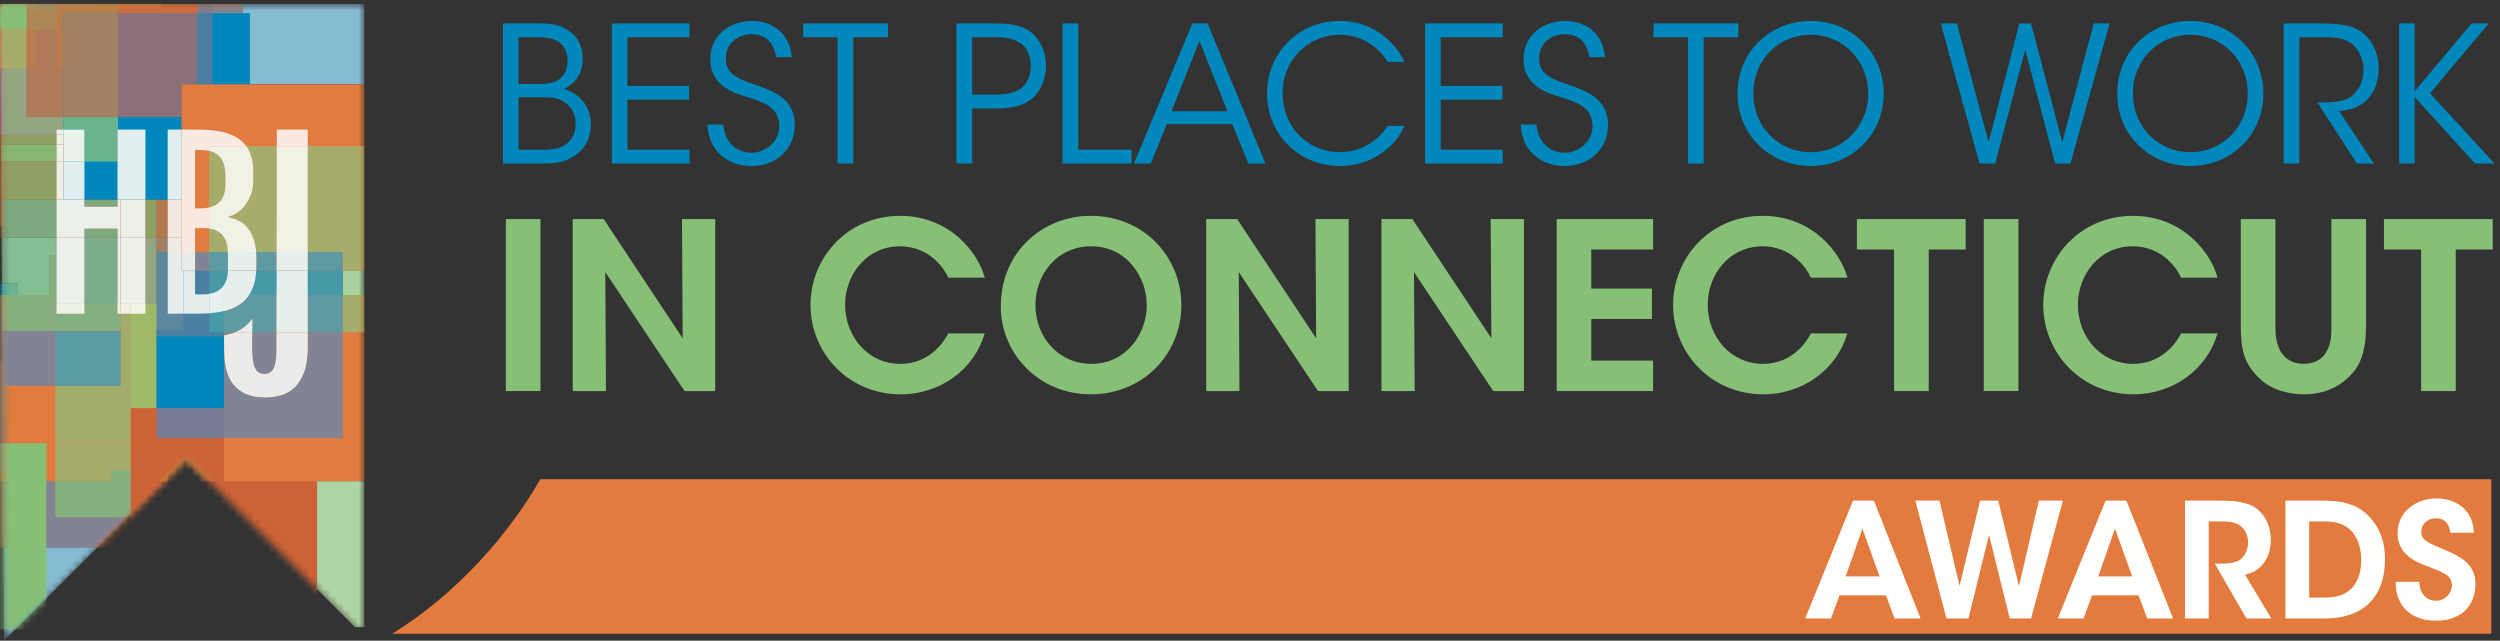 <?xml version="1.0" encoding="UTF-8"?>
<svg width="359px" height="92px" viewBox="0 0 359 92" version="1.1" xmlns="http://www.w3.org/2000/svg" xmlns:xlink="http://www.w3.org/1999/xlink">
    <rect x="0" y="0" width="359" height="92" fill="#333333" stroke="none"/>
    <!-- Generator: Sketch 61.2 (89653) - https://sketch.com -->
    <title>BPTW 2020</title>
    <desc>Created with Sketch.</desc>
    <defs>
        <polygon id="path-1" points="52.307 0.576 52.307 91.406 26.747 65.847 0.594 92 0 0.576"></polygon>
    </defs>
    <g id="BPTW-2020" stroke="none" stroke-width="1" fill="none" fill-rule="evenodd">
        <path d="M74.461,21.498 L78.105,21.498 C78.92,21.498 79.818,21.417 80.552,21.118 C81.748,20.602 82.646,19.568 82.672,17.774 C82.672,16.142 81.802,14.946 80.525,14.374 C79.627,13.994 78.947,13.967 77.697,13.967 L74.461,13.967 L74.461,21.498 Z M74.461,12.064 L77.506,12.064 C78.431,12.064 79.246,11.954 79.872,11.656 C81.15,10.949 81.503,9.888 81.503,8.664 C81.503,7.197 80.715,6.19 79.872,5.81 C79.355,5.537 78.675,5.374 77.37,5.347 L74.461,5.347 L74.461,12.064 Z M72.231,3.363 L77.533,3.363 C79.355,3.363 80.606,3.689 81.503,4.314 C83.135,5.239 83.679,6.924 83.679,8.501 C83.679,10.867 82.346,12.064 80.987,12.771 C84.603,13.885 84.848,16.958 84.848,17.882 C84.821,20.058 83.815,21.689 82.102,22.586 C80.905,23.321 79.763,23.484 77.779,23.484 L72.231,23.484 L72.231,3.363 L72.231,3.363 Z" id="Fill-1" fill="#0088BC"></path>
        <polyline id="Fill-2" fill="#0088BC" points="87.865 3.363 99.014 3.363 99.014 5.347 90.096 5.347 90.096 12.335 98.96 12.335 98.96 14.321 90.096 14.321 90.096 21.498 99.014 21.498 99.014 23.484 87.865 23.484 87.865 3.363"></polyline>
        <path d="M103.854,17.882 C104.18,21.227 106.627,21.934 107.878,21.934 C109.972,21.934 111.903,20.329 111.903,18.1 C111.903,15.272 109.483,14.647 107.144,13.885 C105.513,13.396 102.005,12.363 102.005,8.556 C101.95,4.994 104.914,3.009 107.987,3.009 C110.488,3.009 113.37,4.396 113.697,8.202 L111.467,8.202 C111.223,6.897 110.57,4.912 107.905,4.912 C105.893,4.912 104.235,6.272 104.235,8.366 C104.207,10.813 106.193,11.41 109.237,12.444 C111.141,13.178 114.132,14.239 114.132,17.937 C114.132,21.227 111.657,23.837 107.905,23.837 C104.533,23.837 101.733,21.716 101.597,17.882 L103.854,17.882" id="Fill-3" fill="#0088BC"></path>
        <polyline id="Fill-4" fill="#0088BC" points="120.277 5.347 115.328 5.347 115.328 3.363 127.51 3.363 127.51 5.347 122.534 5.347 122.534 23.484 120.277 23.484 120.277 5.347"></polyline>
        <path d="M139.61,13.586 L142.818,13.586 C144.503,13.586 145.536,13.396 146.543,12.743 C147.413,12.172 148.038,10.894 148.038,9.48 C148.038,8.039 147.413,6.761 146.516,6.19 C145.51,5.537 144.477,5.347 142.763,5.347 L139.61,5.347 L139.61,13.586 Z M142.654,3.363 C145.483,3.363 146.815,3.689 148.066,4.64 C149.398,5.673 150.214,7.55 150.214,9.426 C150.214,11.329 149.37,13.26 148.148,14.211 C146.815,15.244 145.455,15.571 142.845,15.571 L139.61,15.571 L139.61,23.484 L137.353,23.484 L137.353,3.363 L142.654,3.363 L142.654,3.363 Z" id="Fill-5" fill="#0088BC"></path>
        <polyline id="Fill-6" fill="#0088BC" points="152.578 3.363 154.835 3.363 154.835 21.498 162.503 21.498 162.503 23.484 152.578 23.484 152.578 3.363"></polyline>
        <path d="M172.237,5.891 L168.24,15.979 L176.262,15.979 L172.237,5.891 Z M165.249,23.484 L162.829,23.484 L171.231,3.363 L173.406,3.363 L181.727,23.484 L179.279,23.484 L176.942,17.827 L167.561,17.827 L165.249,23.484 L165.249,23.484 Z" id="Fill-7" fill="#0088BC"></path>
        <path d="M201.684,18.073 C200.379,21.172 196.871,23.837 192.439,23.837 C186.485,23.837 181.944,19.242 181.944,13.423 C181.944,7.686 186.375,3.009 192.412,3.009 C197.388,3.009 200.515,6.327 201.684,8.882 L199.264,8.882 C198.584,7.686 196.3,4.994 192.412,4.994 C187.708,4.994 184.173,8.719 184.173,13.396 C184.173,18.155 187.735,21.852 192.412,21.852 C196.626,21.852 198.775,18.834 199.264,18.073 L201.684,18.073" id="Fill-8" fill="#0088BC"></path>
        <polyline id="Fill-9" fill="#0088BC" points="204.647 3.363 215.795 3.363 215.795 5.347 206.877 5.347 206.877 12.335 215.741 12.335 215.741 14.321 206.877 14.321 206.877 21.498 215.795 21.498 215.795 23.484 204.647 23.484 204.647 3.363"></polyline>
        <path d="M220.635,17.882 C220.961,21.227 223.408,21.934 224.659,21.934 C226.753,21.934 228.684,20.329 228.684,18.1 C228.684,15.272 226.264,14.647 223.925,13.885 C222.294,13.396 218.786,12.363 218.786,8.556 C218.732,4.994 221.695,3.009 224.768,3.009 C227.27,3.009 230.152,4.396 230.479,8.202 L228.248,8.202 C228.004,6.897 227.351,4.912 224.687,4.912 C222.674,4.912 221.016,6.272 221.016,8.366 C220.988,10.813 222.974,11.41 226.019,12.444 C227.922,13.178 230.913,14.239 230.913,17.937 C230.913,21.227 228.439,23.837 224.687,23.837 C221.315,23.837 218.514,21.716 218.378,17.882 L220.635,17.882" id="Fill-10" fill="#0088BC"></path>
        <polyline id="Fill-11" fill="#0088BC" points="242.388 5.347 237.44 5.347 237.44 3.363 249.621 3.363 249.621 5.347 244.646 5.347 244.646 23.484 242.388 23.484 242.388 5.347"></polyline>
        <path d="M251.769,13.423 C251.769,18.155 255.33,21.852 260.034,21.852 C264.793,21.852 268.274,18.018 268.274,13.423 C268.274,8.827 264.793,4.994 260.008,4.994 C255.277,4.994 251.769,8.746 251.769,13.396 L251.769,13.423 Z M249.512,13.478 C249.512,7.278 254.324,3.009 260.008,3.009 C265.908,3.009 270.503,7.523 270.503,13.423 C270.503,19.324 265.936,23.837 260.008,23.837 C254.053,23.837 249.512,19.242 249.512,13.504 L249.512,13.478 L249.512,13.478 Z" id="Fill-12" fill="#0088BC"></path>
        <polyline id="Fill-13" fill="#0088BC" points="278.688 3.363 280.999 3.363 285.567 20.411 289.972 3.363 291.657 3.363 296.145 20.411 300.658 3.363 302.943 3.363 297.314 23.484 295.112 23.484 290.815 7.142 286.519 23.484 284.262 23.484 278.688 3.363"></polyline>
        <path d="M306.286,13.423 C306.286,18.155 309.848,21.852 314.552,21.852 C319.311,21.852 322.791,18.018 322.791,13.423 C322.791,8.827 319.311,4.994 314.526,4.994 C309.794,4.994 306.286,8.746 306.286,13.396 L306.286,13.423 Z M304.029,13.478 C304.029,7.278 308.842,3.009 314.526,3.009 C320.426,3.009 325.021,7.523 325.021,13.423 C325.021,19.324 320.453,23.837 314.526,23.837 C308.57,23.837 304.029,19.242 304.029,13.504 L304.029,13.478 L304.029,13.478 Z" id="Fill-14" fill="#0088BC"></path>
        <path d="M327.93,3.363 L333.177,3.363 C336.331,3.363 337.8,3.743 338.833,4.396 C340.464,5.374 341.579,7.523 341.579,9.807 C341.607,11.166 341.226,12.607 340.383,13.749 C339.187,15.381 337.745,15.761 335.897,15.951 L340.9,23.484 L338.452,23.484 L332.77,14.701 L333.422,14.701 C334.836,14.701 336.794,14.674 337.881,13.667 C338.942,12.634 339.404,11.41 339.404,9.97 C339.404,8.474 338.67,6.897 337.419,6.081 C336.413,5.429 335.162,5.347 333.34,5.347 L330.187,5.347 L330.187,23.484 L327.93,23.484 L327.93,3.363" id="Fill-15" fill="#0088BC"></path>
        <polyline id="Fill-16" fill="#0088BC" points="344.516 3.363 346.745 3.363 346.745 13.097 354.93 3.363 357.377 3.363 348.947 13.396 358.22 23.484 355.419 23.484 346.745 13.94 346.745 23.484 344.516 23.484 344.516 3.363"></polyline>
        <polygon id="Fill-17" fill="#86C077" points="72.638 56.155 77.611 56.155 77.611 31.461 72.638 31.461"></polygon>
        <polyline id="Fill-18" fill="#86C077" points="98.032 48.58 97.933 31.461 102.704 31.461 102.704 56.156 98.3 56.156 86.92 39.07 87.021 56.156 82.248 56.156 82.248 31.461 86.687 31.461 98.032 48.58"></polyline>
        <path d="M141.413,47.879 C139.912,52.986 135.107,56.622 129.333,56.622 C121.791,56.622 116.386,50.65 116.386,43.775 C116.386,37.2 121.491,30.993 129.3,30.993 C136.408,31.028 140.445,36.267 141.413,39.87 L136.174,39.87 C135.407,38.168 133.204,35.399 129.267,35.366 C124.461,35.366 121.358,39.404 121.358,43.775 C121.358,48.28 124.595,52.251 129.3,52.251 C133.705,52.251 135.707,48.781 136.174,47.879 L141.413,47.879" id="Fill-19" fill="#86C077"></path>
        <path d="M148.688,43.808 C148.688,48.314 151.925,52.251 156.73,52.251 C161.736,52.251 164.672,47.913 164.672,43.842 C164.672,39.703 161.736,35.366 156.696,35.366 C151.758,35.366 148.688,39.437 148.688,43.775 L148.688,43.808 Z M143.715,44.008 C143.715,36.1 149.789,30.993 156.663,30.993 C164.139,30.993 169.645,36.8 169.645,43.808 C169.645,50.816 164.172,56.622 156.63,56.622 C149.055,56.622 143.715,50.65 143.715,44.042 L143.715,44.008 L143.715,44.008 Z" id="Fill-20" fill="#86C077"></path>
        <polyline id="Fill-21" fill="#86C077" points="188.999 48.58 188.9 31.461 193.671 31.461 193.671 56.156 189.267 56.156 177.887 39.07 177.987 56.156 173.215 56.156 173.215 31.461 177.654 31.461 188.999 48.58"></polyline>
        <polyline id="Fill-22" fill="#86C077" points="214.16 48.58 214.061 31.461 218.832 31.461 218.832 56.156 214.428 56.156 203.048 39.07 203.149 56.156 198.376 56.156 198.376 31.461 202.815 31.461 214.16 48.58"></polyline>
        <polyline id="Fill-23" fill="#86C077" points="223.537 31.461 237.386 31.461 237.386 35.832 228.51 35.832 228.51 41.439 237.22 41.439 237.22 45.811 228.51 45.811 228.51 51.783 237.386 51.783 237.386 56.156 223.537 56.156 223.537 31.461"></polyline>
        <path d="M265.283,47.879 C263.782,52.986 258.977,56.622 253.203,56.622 C245.661,56.622 240.256,50.65 240.256,43.775 C240.256,37.2 245.362,30.993 253.17,30.993 C260.279,31.028 264.316,36.267 265.283,39.87 L260.044,39.87 C259.277,38.168 257.074,35.399 253.137,35.366 C248.331,35.366 245.228,39.404 245.228,43.775 C245.228,48.28 248.465,52.251 253.17,52.251 C257.575,52.251 259.577,48.781 260.044,47.879 L265.283,47.879" id="Fill-24" fill="#86C077"></path>
        <polyline id="Fill-25" fill="#86C077" points="271.99 35.832 266.652 35.832 266.652 31.461 282.269 31.461 282.269 35.832 276.963 35.832 276.963 56.156 271.99 56.156 271.99 35.832"></polyline>
        <polygon id="Fill-26" fill="#86C077" points="284.871 56.155 289.844 56.155 289.844 31.461 284.871 31.461"></polygon>
        <path d="M318.442,47.879 C316.941,52.986 312.135,56.622 306.362,56.622 C298.82,56.622 293.414,50.65 293.414,43.775 C293.414,37.2 298.52,30.993 306.328,30.993 C313.437,31.028 317.474,36.267 318.442,39.87 L313.202,39.87 C312.435,38.168 310.233,35.399 306.295,35.366 C301.489,35.366 298.386,39.404 298.386,43.775 C298.386,48.28 301.623,52.251 306.328,52.251 C310.734,52.251 312.736,48.781 313.202,47.879 L318.442,47.879" id="Fill-27" fill="#86C077"></path>
        <path d="M326.75,31.461 L326.75,46.645 C326.75,47.879 326.783,49.148 327.451,50.382 C328.052,51.45 329.154,52.251 330.788,52.251 C332.457,52.251 333.558,51.484 334.092,50.483 C334.793,49.282 334.793,47.98 334.793,46.645 L334.793,31.461 L339.765,31.461 L339.765,46.645 C339.765,50.316 339.065,52.518 337.162,54.253 C335.66,55.689 333.558,56.622 330.821,56.622 C329.053,56.622 326.217,56.156 324.381,54.253 C322.112,52.084 321.779,49.949 321.779,46.645 L321.779,31.461 L326.75,31.461" id="Fill-28" fill="#86C077"></path>
        <polyline id="Fill-29" fill="#86C077" points="347.673 35.832 342.334 35.832 342.334 31.461 357.951 31.461 357.951 35.832 352.646 35.832 352.646 56.156 347.673 56.156 347.673 35.832"></polyline>
        <g id="Group-102">
            <mask id="mask-2" fill="white">
                <use xlink:href="#path-1"></use>
            </mask>
            <g id="Clip-31"></g>
            <polygon id="Fill-30" fill="#DE763C" mask="url(#mask-2)" points="0 32.497 13.218 32.497 13.218 5.762 0 5.762"></polygon>
            <polygon id="Fill-32" fill="#E27B3D" mask="url(#mask-2)" points="0 78.608 24.123 78.608 24.123 51.873 0 51.873"></polygon>
            <polygon id="Fill-33" fill="#0088BC" mask="url(#mask-2)" points="0 67.463 2.571 67.463 2.571 40.727 0 40.727"></polygon>
            <polyline id="Fill-34" fill="#86BBD4" mask="url(#mask-2)" points="0.594 92 0.507 78.609 13.986 78.609 0.594 92"></polyline>
            <polyline id="Fill-35" fill="#808495" mask="url(#mask-2)" points="13.986 78.609 0.507 78.609 0.445 69.1 7.961 69.1 7.961 74.283 18.311 74.283 13.986 78.609"></polyline>
            <polygon id="Fill-36" fill="#E27B3D" mask="url(#mask-2)" points="0 69.1 15.94 69.1 15.94 42.365 0 42.365"></polygon>
            <polygon id="Fill-37" fill="#E17B3F" mask="url(#mask-2)" points="7.07 63.379 33.805 63.379 33.805 36.644 7.07 36.644"></polygon>
            <polygon id="Fill-38" fill="#D3A741" mask="url(#mask-2)" points="18.793 69.1 45.528 69.1 45.528 42.365 18.793 42.365"></polygon>
            <polygon id="Fill-39" fill="#86C077" mask="url(#mask-2)" points="0 90.379 6.66 90.379 6.66 63.644 0 63.644"></polygon>
            <polyline id="Fill-40" fill="#AED5A5" mask="url(#mask-2)" points="52.307 90.052 50.953 90.052 45.529 84.627 45.529 69.1 52.307 69.1 52.307 90.052"></polyline>
            <polygon id="Fill-41" fill="#A6AC6B" mask="url(#mask-2)" points="15.94 67.463 18.794 67.463 18.794 63.379 15.94 63.379"></polygon>
            <polyline id="Fill-42" fill="#85B080" mask="url(#mask-2)" points="18.311 74.283 7.961 74.283 7.961 69.1 15.94 69.1 15.94 67.463 18.793 67.463 18.793 73.801 18.311 74.283"></polyline>
            <polygon id="Fill-43" fill="#A6AC6B" mask="url(#mask-2)" points="7.961 69.1 15.94 69.1 15.94 63.379 7.961 63.379"></polygon>
            <polyline id="Fill-44" fill="#A4AC6B" mask="url(#mask-2)" points="18.793 63.379 7.961 63.379 7.961 55.413 17.307 55.413 17.307 47.547 18.793 47.547 18.793 63.379"></polyline>
            <polyline id="Fill-45" fill="#9EB96A" mask="url(#mask-2)" points="18.793 69.1 18.793 47.547 22.493 47.547 22.493 58.615 18.793 58.615 18.793 69.1"></polyline>
            <polygon id="Fill-46" fill="#A5538B" mask="url(#mask-2)" points="8.034 43.642 34.77 43.642 34.77 16.907 8.034 16.907"></polygon>
            <polygon id="Fill-47" fill="#0088BC" mask="url(#mask-2)" points="22.493 59.232 49.229 59.232 49.229 32.497 22.493 32.497"></polygon>
            <polygon id="Fill-48" fill="#9B4A34" mask="url(#mask-2)" points="0 34.134 26.586 34.134 26.586 7.399 0 7.399"></polygon>
            <polyline id="Fill-49" fill="#808495" mask="url(#mask-2)" points="7.07 55.413 0.356 55.413 0.305 47.502 7.07 47.502 7.07 55.413"></polyline>
            <polyline id="Fill-50" fill="#808496" mask="url(#mask-2)" points="7.961 55.413 7.07 55.413 7.07 47.502 17.307 47.502 17.307 47.547 7.961 47.547 7.961 55.413"></polyline>
            <polygon id="Fill-51" fill="#5B9BA2" mask="url(#mask-2)" points="7.961 55.413 17.307 55.413 17.307 47.547 7.961 47.547"></polygon>
            <polygon id="Fill-52" fill="#CD6236" mask="url(#mask-2)" points="18.793 85.35 45.528 85.35 45.528 58.615 18.793 58.615"></polygon>
            <polygon id="Fill-53" fill="#A4AC6B" mask="url(#mask-2)" points="17.307 47.502 18.793 47.502 18.793 45.053 17.307 45.053"></polygon>
            <polyline id="Fill-54" fill="#9EB96A" mask="url(#mask-2)" points="22.493 47.502 18.793 47.502 18.793 45.053 20.885 45.053 20.885 43.643 22.493 43.643 22.493 47.502"></polyline>
            <polygon id="Fill-55" fill="#93A682" mask="url(#mask-2)" points="20.885 43.643 22.493 43.643 22.493 34.134 20.885 34.134"></polygon>
            <path d="M20.885,34.134 L22.493,34.134 L22.493,28.66 L20.885,28.66 L20.885,34.134 Z M12.121,28.678 L16.874,28.678 L16.874,28.66 L12.121,28.66 L12.121,28.678 Z M8.111,28.678 L0.183,28.678 L0.147,23.21 L8.111,23.21 L8.111,28.678 L8.111,28.678 Z" id="Fill-56" fill="#8FA064" mask="url(#mask-2)"></path>
            <polyline id="Fill-57" fill="#84BF94" mask="url(#mask-2)" points="7.07 42.365 2.571 42.365 2.571 40.727 0.261 40.727 0.218 34.134 8.034 34.134 8.034 36.644 7.07 36.644 7.07 42.365"></polyline>
            <polyline id="Fill-58" fill="#6BB38E" mask="url(#mask-2)" points="2.571 42.365 0.272 42.365 0.261 40.727 2.571 40.727 2.571 42.365"></polyline>
            <polyline id="Fill-59" fill="#85B080" mask="url(#mask-2)" points="7.07 47.502 0.305 47.502 0.272 42.365 7.07 42.365 7.07 47.502"></polyline>
            <polyline id="Fill-60" fill="#84B081" mask="url(#mask-2)" points="17.307 47.502 7.07 47.502 7.07 36.644 8.034 36.644 8.034 43.643 8.111 43.643 8.111 45.053 12.121 45.053 12.121 43.643 16.874 43.643 16.874 45.053 17.307 45.053 17.307 47.502"></polyline>
            <path d="M12.121,43.643 L16.874,43.643 L16.874,34.134 L12.121,34.134 L12.121,43.643 Z M8.034,43.643 L8.11,43.643 L8.11,34.134 L8.034,34.134 L8.034,43.643 Z" id="Fill-61" fill="#7CAD89" mask="url(#mask-2)"></path>
            <path d="M12.121,34.134 L16.874,34.134 L16.874,32.836 L12.121,32.836 L12.121,34.134 Z M8.111,34.134 L0.218,34.134 L0.183,28.678 L8.111,28.678 L8.111,34.134 L8.111,34.134 Z M12.121,29.678 L16.874,29.678 L16.874,28.678 L12.121,28.678 L12.121,29.678 Z" id="Fill-62" fill="#7CAA7E" mask="url(#mask-2)"></path>
            <polyline id="Fill-63" fill="#A38061" mask="url(#mask-2)" points="22.493 47.502 22.493 34.134 24.08 34.134 24.08 36.185 22.493 36.185 22.493 47.502"></polyline>
            <polygon id="Fill-64" fill="#B17A4E" mask="url(#mask-2)" points="22.493 34.134 24.08 34.134 24.08 28.66 22.493 28.66"></polygon>
            <polygon id="Fill-65" fill="#A5538B" mask="url(#mask-2)" points="0 19.352 13.442 19.352 13.442 0.56 0 0.56"></polygon>
            <polygon id="Fill-66" fill="#E27B3D" mask="url(#mask-2)" points="32.16 69.1 52.32 69.1 52.32 42.365 32.16 42.365"></polygon>
            <polygon id="Fill-67" fill="#E27B3D" mask="url(#mask-2)" points="0 9.843 5.257 9.843 5.257 0.56 0 0.56"></polygon>
            <polygon id="Fill-68" fill="#86C077" mask="url(#mask-2)" points="0 4.122 23.123 4.122 23.123 0.56 0 0.56"></polygon>
            <polygon id="Fill-69" fill="#E27B3D" mask="url(#mask-2)" points="8.111 9.843 34.846 9.843 34.846 0.56 8.111 0.56"></polygon>
            <polygon id="Fill-70" fill="#0088BC" mask="url(#mask-2)" points="9.126 28.659 35.861 28.659 35.861 1.924 9.126 1.924"></polygon>
            <polyline id="Fill-71" fill="#8FA064" mask="url(#mask-2)" points="8.111 20.767 0.131 20.767 0.122 19.352 8.111 19.352 8.111 20.767"></polyline>
            <polyline id="Fill-72" fill="#89B772" mask="url(#mask-2)" points="8.111 23.21 0.147 23.21 0.131 20.767 8.111 20.767 8.111 23.21"></polyline>
            <polyline id="Fill-73" fill="#93A682" mask="url(#mask-2)" points="8.111 19.352 0.122 19.352 0.06 9.843 3.818 9.843 3.818 16.809 9.126 16.809 9.126 18.607 8.111 18.607 8.111 19.352"></polyline>
            <polyline id="Fill-74" fill="#A6AC6B" mask="url(#mask-2)" points="3.818 9.843 0.06 9.843 0.023 4.122 3.818 4.122 3.818 9.843"></polyline>
            <polyline id="Fill-75" fill="#86C077" mask="url(#mask-2)" points="3.818 4.122 0.023 4.122 0 0.576 3.818 0.576 3.818 4.122"></polyline>
            <polyline id="Fill-76" fill="#6BB38E" mask="url(#mask-2)" points="16.874 23.21 12.121 23.21 12.121 18.607 9.126 18.607 9.126 16.809 16.939 16.809 16.939 18.607 16.874 18.607 16.874 23.21"></polyline>
            <polygon id="Fill-77" fill="#CE6A3B" mask="url(#mask-2)" points="16.939 1.925 28.373 1.925 28.373 0.576 16.939 0.576"></polygon>
            <polyline id="Fill-78" fill="#8C6F79" mask="url(#mask-2)" points="26.06 16.809 16.939 16.809 16.939 1.924 28.372 1.924 28.372 12.113 26.06 12.113 26.06 16.809"></polyline>
            <polyline id="Fill-79" fill="#AF7A5A" mask="url(#mask-2)" points="9.126 16.809 3.818 16.809 3.818 9.843 5.257 9.843 5.257 4.122 8.111 4.122 8.111 9.843 9.126 9.843 9.126 16.809"></polyline>
            <polygon id="Fill-80" fill="#B67D4E" mask="url(#mask-2)" points="3.818 9.843 5.257 9.843 5.257 4.122 3.818 4.122"></polygon>
            <polygon id="Fill-81" fill="#AC8655" mask="url(#mask-2)" points="3.818 4.123 8.111 4.123 8.111 0.576 3.818 0.576"></polygon>
            <polyline id="Fill-82" fill="#B67D4E" mask="url(#mask-2)" points="9.126 9.843 8.111 9.843 8.111 0.576 16.939 0.576 16.939 1.924 9.126 1.924 9.126 9.843"></polyline>
            <polygon id="Fill-83" fill="#A38061" mask="url(#mask-2)" points="9.126 16.809 16.938 16.809 16.938 1.924 9.126 1.924"></polygon>
            <polyline id="Fill-84" fill="#86BBD4" mask="url(#mask-2)" points="52.307 12.113 35.861 12.113 35.861 1.924 34.846 1.924 34.846 0.576 52.307 0.576 52.307 12.113"></polyline>
            <polygon id="Fill-85" fill="#808495" mask="url(#mask-2)" points="30.553 1.925 34.846 1.925 34.846 0.576 30.553 0.576"></polygon>
            <polygon id="Fill-86" fill="#0088BC" mask="url(#mask-2)" points="30.553 12.112 35.862 12.112 35.862 1.924 30.553 1.924"></polygon>
            <polygon id="Fill-87" fill="#767E93" mask="url(#mask-2)" points="28.372 1.925 30.553 1.925 30.553 0.576 28.372 0.576"></polygon>
            <polygon id="Fill-88" fill="#4B7FA2" mask="url(#mask-2)" points="28.372 12.112 30.553 12.112 30.553 1.924 28.372 1.924"></polygon>
            <polygon id="Fill-89" fill="#E27B3D" mask="url(#mask-2)" points="26.06 38.848 52.32 38.848 52.32 12.113 26.06 12.113"></polygon>
            <polygon id="Fill-90" fill="#A9D29E" mask="url(#mask-2)" points="49.23 42.365 52.307 42.365 52.307 38.848 49.23 38.848"></polygon>
            <polygon id="Fill-91" fill="#A6AC6B" mask="url(#mask-2)" points="49.23 47.726 52.307 47.726 52.307 42.365 49.23 42.365"></polygon>
            <path d="M52.307,38.848 L49.23,38.848 L49.23,36.185 L44.195,36.185 L44.195,20.99 L52.307,20.99 L52.307,38.848 M39.72,36.185 L36.781,36.185 C36.689,34.953 36.365,33.916 35.809,33.076 C35.143,32.07 34.154,31.449 32.844,31.21 L32.844,31.086 C33.287,30.984 33.721,30.784 34.145,30.491 C34.568,30.197 34.945,29.825 35.275,29.375 C35.605,28.926 35.871,28.408 36.072,27.82 C36.274,27.231 36.374,26.586 36.374,25.884 L36.374,24.599 C36.374,23.68 36.252,22.893 36.01,22.238 C35.836,21.767 35.619,21.351 35.36,20.99 L39.745,20.99 L39.72,36.185 M32.725,36.185 L30.033,36.185 L30.033,32.817 C30.327,32.859 30.593,32.925 30.831,33.014 C31.284,33.185 31.654,33.433 31.938,33.757 C32.222,34.082 32.426,34.486 32.55,34.965 C32.644,35.332 32.702,35.738 32.725,36.185 M30.033,29.791 L30.033,21.66 C30.187,21.695 30.331,21.738 30.467,21.788 C30.926,21.958 31.298,22.209 31.582,22.539 C31.865,22.87 32.07,23.272 32.193,23.747 C32.318,24.222 32.379,24.769 32.379,25.388 L32.379,26.472 C32.379,27.092 32.294,27.62 32.123,28.059 C31.953,28.498 31.711,28.855 31.396,29.128 C31.081,29.401 30.701,29.603 30.258,29.732 C30.184,29.753 30.109,29.773 30.033,29.791" id="Fill-92" fill="#A6AC6B" mask="url(#mask-2)"></path>
            <polygon id="Fill-93" fill="#0088BC" mask="url(#mask-2)" points="22.493 58.615 32.16 58.615 32.16 48.309 22.493 48.309"></polygon>
            <polygon id="Fill-94" fill="#767A92" mask="url(#mask-2)" points="22.493 62.921 32.16 62.921 32.16 58.615 22.493 58.615"></polygon>
            <path d="M32.16,48.309 L22.493,48.309 L22.493,47.502 L26.38,47.502 L26.38,45.053 L28.291,45.053 C28.885,45.053 29.466,45.032 30.033,44.991 L30.033,47.726 L32.16,47.726 L32.16,48.309 M29.158,42.266 L28.013,42.266 L28.013,38.848 L30.033,38.848 L30.033,42.197 C29.758,42.243 29.466,42.266 29.158,42.266" id="Fill-95" fill="#4B7FA2" mask="url(#mask-2)"></path>
            <polyline id="Fill-96" fill="#5C879D" mask="url(#mask-2)" points="26.38 47.502 22.493 47.502 22.493 36.185 24.08 36.185 24.08 45.053 26.38 45.053 26.38 47.502"></polyline>
            <path d="M49.23,62.92 L32.16,62.92 L32.16,47.726 L33.752,47.726 C32.882,48.088 32.211,48.127 32.211,48.127 L32.17,48.491 L32.211,50.575 C32.211,51.457 32.309,52.293 32.503,53.083 C32.698,53.872 33.021,54.563 33.474,55.152 C33.926,55.741 34.524,56.207 35.268,56.551 C36.012,56.895 36.933,57.066 38.031,57.066 C38.821,57.066 39.586,56.965 40.324,56.766 C41.063,56.566 41.721,56.194 42.298,55.65 C42.876,55.106 43.337,54.353 43.681,53.392 C44.024,52.43 44.195,51.194 44.195,49.684 L44.195,47.726 L49.23,47.726 L49.23,62.92 M37.981,53.701 C37.659,53.701 37.388,53.635 37.165,53.503 C36.942,53.372 36.758,53.155 36.615,52.851 C36.472,52.548 36.366,52.142 36.298,51.632 C36.229,51.123 36.204,50.38 36.195,49.735 L36.221,47.726 L39.702,47.726 L39.697,50.301 C39.697,50.965 39.657,51.518 39.577,51.958 C39.497,52.399 39.382,52.748 39.234,53.005 C39.085,53.263 38.904,53.444 38.693,53.546 C38.481,53.65 38.243,53.701 37.981,53.701" id="Fill-97" fill="#808495" mask="url(#mask-2)"></path>
            <polygon id="Fill-98" fill="#808495" mask="url(#mask-2)" points="28.013 38.848 30.034 38.848 30.034 36.185 28.013 36.185"></polygon>
            <path d="M32.16,47.726 L30.033,47.726 L30.033,44.991 C30.187,44.98 30.339,44.967 30.49,44.952 C31.075,44.897 31.631,44.804 32.16,44.672 L32.16,47.726 L32.16,47.726 Z M44.195,42.365 L49.229,42.365 L49.229,38.848 L44.195,38.848 L44.195,42.365 Z M39.71,42.365 L35.767,42.365 C36.069,41.913 36.311,41.387 36.49,40.787 C36.659,40.222 36.761,39.575 36.795,38.848 L39.716,38.848 L39.71,42.365 L39.71,42.365 Z M30.033,42.197 L30.033,38.848 L32.733,38.848 C32.718,39.395 32.633,39.873 32.48,40.283 C32.31,40.739 32.067,41.113 31.752,41.407 C31.437,41.7 31.061,41.917 30.621,42.057 C30.434,42.116 30.238,42.163 30.033,42.197 L30.033,42.197 Z" id="Fill-99" fill="#4899A6" mask="url(#mask-2)"></path>
            <path d="M44.195,47.726 L49.229,47.726 L49.229,42.365 L44.195,42.365 L44.195,47.726 Z M39.702,47.726 L36.221,47.726 L36.246,45.752 C35.483,46.811 34.536,47.399 33.752,47.726 L32.16,47.726 L32.16,44.672 C32.276,44.643 32.39,44.613 32.503,44.58 C33.133,44.401 33.711,44.15 34.238,43.829 C34.764,43.51 35.218,43.099 35.6,42.599 C35.658,42.523 35.713,42.445 35.767,42.365 L39.71,42.365 L39.702,47.726 L39.702,47.726 Z" id="Fill-100" fill="#5D9AA2" mask="url(#mask-2)"></path>
            <path d="M44.195,38.848 L49.229,38.848 L49.229,36.185 L44.195,36.185 L44.195,38.848 Z M39.716,38.848 L36.795,38.848 C36.803,38.666 36.808,38.479 36.808,38.286 L36.808,36.939 C36.808,36.68 36.799,36.428 36.781,36.185 L39.72,36.185 L39.716,38.848 L39.716,38.848 Z M32.733,38.848 L30.033,38.848 L30.033,36.185 L32.725,36.185 C32.732,36.324 32.736,36.467 32.736,36.615 L32.736,38.673 C32.736,38.732 32.735,38.79 32.733,38.848 L32.733,38.848 Z" id="Fill-101" fill="#5D9AA2" mask="url(#mask-2)"></path>
        </g>
        <polygon id="Fill-103" fill="#F1F2E6" points="17.307 45.053 18.793 45.053 18.793 43.643 17.307 43.643"></polygon>
        <polygon id="Fill-104" fill="#F0F3E6" points="18.793 45.053 20.885 45.053 20.885 43.643 18.793 43.643"></polygon>
        <polygon id="Fill-105" fill="#EEF1E8" points="17.307 43.643 20.885 43.643 20.885 34.134 17.307 34.134"></polygon>
        <path d="M20.885,34.134 L17.307,34.134 L17.307,28.678 L16.874,28.678 L16.874,28.66 L20.885,28.66 L20.885,34.134 M12.121,28.678 L8.111,28.678 L8.111,23.21 L9.126,23.21 L9.126,28.66 L12.121,28.66 L12.121,28.678" id="Fill-106" fill="#EDF0E5"></path>
        <path d="M16.874,45.053 L17.307,45.053 L17.307,43.643 L16.874,43.643 L16.874,45.053 Z M8.111,45.053 L12.122,45.053 L12.122,43.643 L8.111,43.643 L8.111,45.053 Z" id="Fill-107" fill="#EDF2E9"></path>
        <path d="M16.874,43.643 L17.307,43.643 L17.307,34.134 L16.874,34.134 L16.874,43.643 Z M8.111,43.643 L12.122,43.643 L12.122,34.134 L8.111,34.134 L8.111,43.643 Z" id="Fill-108" fill="#EBF1EA"></path>
        <polyline id="Fill-109" fill="#EBF1E8" points="17.307 34.134 16.874 34.134 16.874 32.836 12.121 32.836 12.121 34.134 8.111 34.134 8.111 28.678 12.121 28.678 12.121 29.678 16.874 29.678 16.874 28.678 17.307 28.678 17.307 34.134"></polyline>
        <path d="M20.885,28.66 L16.874,28.66 L16.874,23.21 L16.939,23.21 L16.939,18.607 L20.885,18.607 L20.885,28.66 L20.885,28.66 Z M9.126,28.659 L12.121,28.659 L12.121,23.21 L9.126,23.21 L9.126,28.659 Z" id="Fill-110" fill="#E2EDF0"></path>
        <polygon id="Fill-111" fill="#EDF0E5" points="8.111 20.767 9.127 20.767 9.127 19.352 8.111 19.352"></polygon>
        <polygon id="Fill-112" fill="#EEF2E7" points="8.111 23.21 9.127 23.21 9.127 20.767 8.111 20.767"></polygon>
        <polygon id="Fill-113" fill="#EEF1E8" points="8.111 19.352 9.127 19.352 9.127 18.607 8.111 18.607"></polygon>
        <path d="M16.874,23.211 L16.939,23.211 L16.939,18.607 L16.874,18.607 L16.874,23.211 Z M9.126,23.211 L12.121,23.211 L12.121,18.607 L9.126,18.607 L9.126,23.211 Z" id="Fill-114" fill="#EAF2EA"></path>
        <polygon id="Fill-115" fill="#F0EBE4" points="24.08 36.185 26.06 36.185 26.06 34.134 24.08 34.134"></polygon>
        <polygon id="Fill-116" fill="#F2EAE2" points="24.08 34.134 26.06 34.134 26.06 28.66 24.08 28.66"></polygon>
        <polygon id="Fill-117" fill="#E2EDF0" points="24.08 28.66 26.06 28.66 26.06 18.607 24.08 18.607"></polygon>
        <path d="M28.013,36.185 L26.06,36.185 L26.06,18.607 L28.137,18.607 C28.736,18.607 29.355,18.627 29.994,18.668 C30.635,18.71 31.259,18.798 31.868,18.932 C32.478,19.066 33.055,19.265 33.603,19.528 C34.15,19.79 34.627,20.145 35.034,20.588 C35.15,20.714 35.258,20.847 35.36,20.99 L30.033,20.99 L30.033,21.66 C29.668,21.576 29.253,21.533 28.787,21.533 L28.013,21.533 L28.013,29.925 L28.787,29.925 C29.235,29.925 29.65,29.88 30.033,29.791 L30.033,32.817 C29.765,32.778 29.473,32.759 29.158,32.759 L28.013,32.759 L28.013,36.185" id="Fill-118" fill="#FAE9E1"></path>
        <path d="M36.781,36.185 L32.725,36.185 C32.702,35.738 32.644,35.332 32.55,34.965 C32.426,34.486 32.222,34.082 31.938,33.757 C31.654,33.433 31.284,33.185 30.831,33.014 C30.593,32.925 30.327,32.859 30.033,32.817 L30.033,29.791 C30.109,29.773 30.184,29.753 30.258,29.732 C30.701,29.603 31.081,29.401 31.396,29.128 C31.711,28.855 31.953,28.498 32.123,28.059 C32.294,27.62 32.379,27.092 32.379,26.472 L32.379,25.388 C32.379,24.769 32.318,24.222 32.193,23.747 C32.07,23.272 31.865,22.87 31.582,22.539 C31.298,22.209 30.926,21.958 30.467,21.788 C30.331,21.738 30.187,21.695 30.033,21.66 L30.033,20.99 L35.36,20.99 C35.619,21.351 35.836,21.767 36.01,22.238 C36.252,22.893 36.374,23.68 36.374,24.599 L36.374,25.884 C36.374,26.586 36.274,27.231 36.072,27.82 C35.871,28.408 35.605,28.926 35.275,29.375 C34.945,29.825 34.568,30.197 34.145,30.491 C33.721,30.784 33.287,30.984 32.844,31.086 L32.844,31.21 C34.154,31.449 35.143,32.07 35.809,33.076 C36.365,33.916 36.689,34.953 36.781,36.185" id="Fill-119" fill="#F1F2E6"></path>
        <path d="M28.291,45.053 L26.38,45.053 L26.38,38.848 L28.013,38.848 L28.013,42.266 L29.158,42.266 C29.466,42.266 29.758,42.243 30.033,42.197 L30.033,44.991 C29.466,45.032 28.885,45.053 28.291,45.053" id="Fill-120" fill="#E5ECEC"></path>
        <polyline id="Fill-121" fill="#E8EDEB" points="26.38 45.053 24.08 45.053 24.08 36.185 26.06 36.185 26.06 38.848 26.38 38.848 26.38 45.053"></polyline>
        <polygon id="Fill-122" fill="#EBECEA" points="26.06 38.848 28.013 38.848 28.013 36.185 26.06 36.185"></polygon>
        <path d="M30.033,44.991 L30.033,42.197 C30.238,42.163 30.434,42.116 30.621,42.057 C31.061,41.917 31.437,41.7 31.752,41.407 C32.067,41.113 32.31,40.739 32.48,40.283 C32.633,39.873 32.718,39.395 32.733,38.848 L36.795,38.848 C36.761,39.575 36.659,40.222 36.49,40.787 C36.311,41.387 36.069,41.913 35.767,42.365 L32.16,42.365 L32.16,44.672 C31.631,44.804 31.075,44.897 30.49,44.952 C30.339,44.967 30.187,44.98 30.033,44.991" id="Fill-123" fill="#E6EFED"></path>
        <path d="M32.16,44.672 L32.16,42.365 L35.767,42.365 C35.713,42.445 35.658,42.523 35.6,42.599 C35.218,43.099 34.764,43.51 34.238,43.829 C33.711,44.15 33.133,44.401 32.503,44.58 C32.39,44.613 32.276,44.643 32.16,44.672" id="Fill-124" fill="#E7EFEC"></path>
        <path d="M36.795,38.848 L32.733,38.848 C32.735,38.79 32.736,38.732 32.736,38.673 L32.736,36.615 C32.736,36.467 32.732,36.324 32.725,36.185 L36.781,36.185 C36.799,36.428 36.808,36.68 36.808,36.939 L36.808,38.286 C36.808,38.479 36.803,38.666 36.795,38.848" id="Fill-125" fill="#E7EFEC"></path>
        <polyline id="Fill-126" fill="#FAE9E1" points="44.195 20.99 39.745 20.99 39.749 18.607 44.195 18.607 44.195 20.99"></polyline>
        <polyline id="Fill-127" fill="#F1F2E6" points="44.195 36.185 39.72 36.185 39.745 20.99 44.195 20.99 44.195 36.185"></polyline>
        <path d="M38.031,57.066 C36.933,57.066 36.012,56.895 35.268,56.551 C34.524,56.207 33.926,55.741 33.474,55.152 C33.021,54.563 32.698,53.872 32.503,53.083 C32.309,52.293 32.211,51.457 32.211,50.575 L32.17,48.491 L32.211,48.127 C32.211,48.127 32.882,48.088 33.752,47.726 L36.221,47.726 L36.195,49.735 C36.204,50.38 36.229,51.123 36.298,51.632 C36.366,52.142 36.472,52.548 36.615,52.851 C36.758,53.155 36.942,53.372 37.165,53.503 C37.388,53.635 37.659,53.701 37.981,53.701 C38.243,53.701 38.481,53.65 38.693,53.546 C38.904,53.444 39.085,53.263 39.234,53.005 C39.382,52.748 39.497,52.399 39.577,51.958 C39.657,51.518 39.697,50.965 39.697,50.301 L39.702,47.726 L44.195,47.726 L44.195,49.684 C44.195,51.194 44.024,52.43 43.681,53.392 C43.337,54.353 42.876,55.106 42.298,55.65 C41.721,56.194 41.063,56.566 40.324,56.766 C39.586,56.965 38.821,57.066 38.031,57.066" id="Fill-128" fill="#EBECEA"></path>
        <polyline id="Fill-129" fill="#E6EFED" points="44.195 42.365 39.71 42.365 39.716 38.848 44.195 38.848 44.195 42.365"></polyline>
        <path d="M44.195,47.726 L39.702,47.726 L39.71,42.365 L44.195,42.365 L44.195,47.726 M36.221,47.726 L33.752,47.726 C34.536,47.399 35.483,46.811 36.246,45.752 L36.221,47.726" id="Fill-130" fill="#E7EFEC"></path>
        <polyline id="Fill-131" fill="#E7EFEC" points="44.195 38.848 39.716 38.848 39.72 36.185 44.195 36.185 44.195 38.848"></polyline>
        <path d="M357.756,68.811 L77.587,68.811 C73.073,76.757 65.48,85.37 56.323,91 L357.756,91 L357.756,68.811" id="Fill-132" fill="#E27B3D"></path>
        <path d="M267.444,75.911 L265.042,82.773 L269.914,82.773 L267.444,75.911 Z M262.939,88.811 L259.233,88.811 L266.095,71.886 L269.09,71.886 L275.792,88.811 L272.064,88.811 L270.828,85.493 L264.151,85.493 L262.939,88.811 L262.939,88.811 Z" id="Fill-133" fill="#FFFFFE"></path>
        <polyline id="Fill-134" fill="#FFFFFE" points="275.033 71.886 278.509 71.886 281.391 84.145 284.341 71.886 286.948 71.886 289.922 84.167 292.781 71.886 296.235 71.886 291.66 88.811 288.596 88.811 285.622 76.803 282.672 88.811 279.516 88.811 275.033 71.886"></polyline>
        <path d="M303.708,75.911 L301.307,82.773 L306.178,82.773 L303.708,75.911 Z M299.202,88.811 L295.497,88.811 L302.359,71.886 L305.355,71.886 L312.056,88.811 L308.328,88.811 L307.093,85.493 L300.414,85.493 L299.202,88.811 L299.202,88.811 Z" id="Fill-135" fill="#FFFFFE"></path>
        <path d="M313.767,71.886 L318.89,71.886 C321.52,71.886 323.029,72.297 323.945,72.96 C325.34,73.967 326.094,75.683 326.094,77.558 C326.094,78.793 325.751,79.891 325.18,80.713 C324.447,81.789 323.487,82.27 322.389,82.543 L326.163,88.811 L322.595,88.811 L318.043,80.943 L318.706,80.943 C319.827,80.943 321.04,80.874 321.748,80.326 C322.412,79.777 322.823,78.884 322.823,77.855 C322.823,76.826 322.32,75.888 321.566,75.408 C320.948,75.019 320.125,74.881 319.164,74.881 L317.174,74.881 L317.174,88.811 L313.767,88.811 L313.767,71.886" id="Fill-136" fill="#FFFFFE"></path>
        <path d="M331.602,85.815 L334.004,85.815 C337.663,85.815 339.081,83.412 339.081,80.371 C339.081,79.044 338.737,77.626 337.938,76.575 C337.229,75.659 336.085,74.881 334.027,74.881 L331.602,74.881 L331.602,85.815 Z M328.195,71.886 L333.57,71.886 C335.674,71.886 338.737,72.092 340.75,74.813 C341.987,76.368 342.488,78.245 342.488,80.326 C342.488,85.105 339.974,88.811 333.82,88.811 L328.195,88.811 L328.195,71.886 L328.195,71.886 Z" id="Fill-137" fill="#FFFFFE"></path>
        <path d="M347.402,83.55 C347.516,85.837 349.048,86.272 349.78,86.272 C351.084,86.272 352.09,85.219 352.09,84.031 C352.09,82.589 350.878,82.224 348.522,81.286 C347.241,80.828 344.291,79.777 344.291,76.575 C344.291,73.326 347.15,71.565 349.895,71.565 C352.136,71.565 355.11,72.755 355.246,76.505 L351.884,76.505 C351.747,75.728 351.449,74.424 349.78,74.424 C348.659,74.424 347.698,75.202 347.698,76.345 C347.676,77.603 348.591,77.924 351.449,79.113 C354.034,80.234 355.475,81.468 355.475,83.87 C355.475,86.592 353.806,89.13 349.826,89.13 C345.984,89.13 343.994,86.821 344.017,83.55 L347.402,83.55" id="Fill-138" fill="#FFFFFE"></path>
    </g>
</svg>